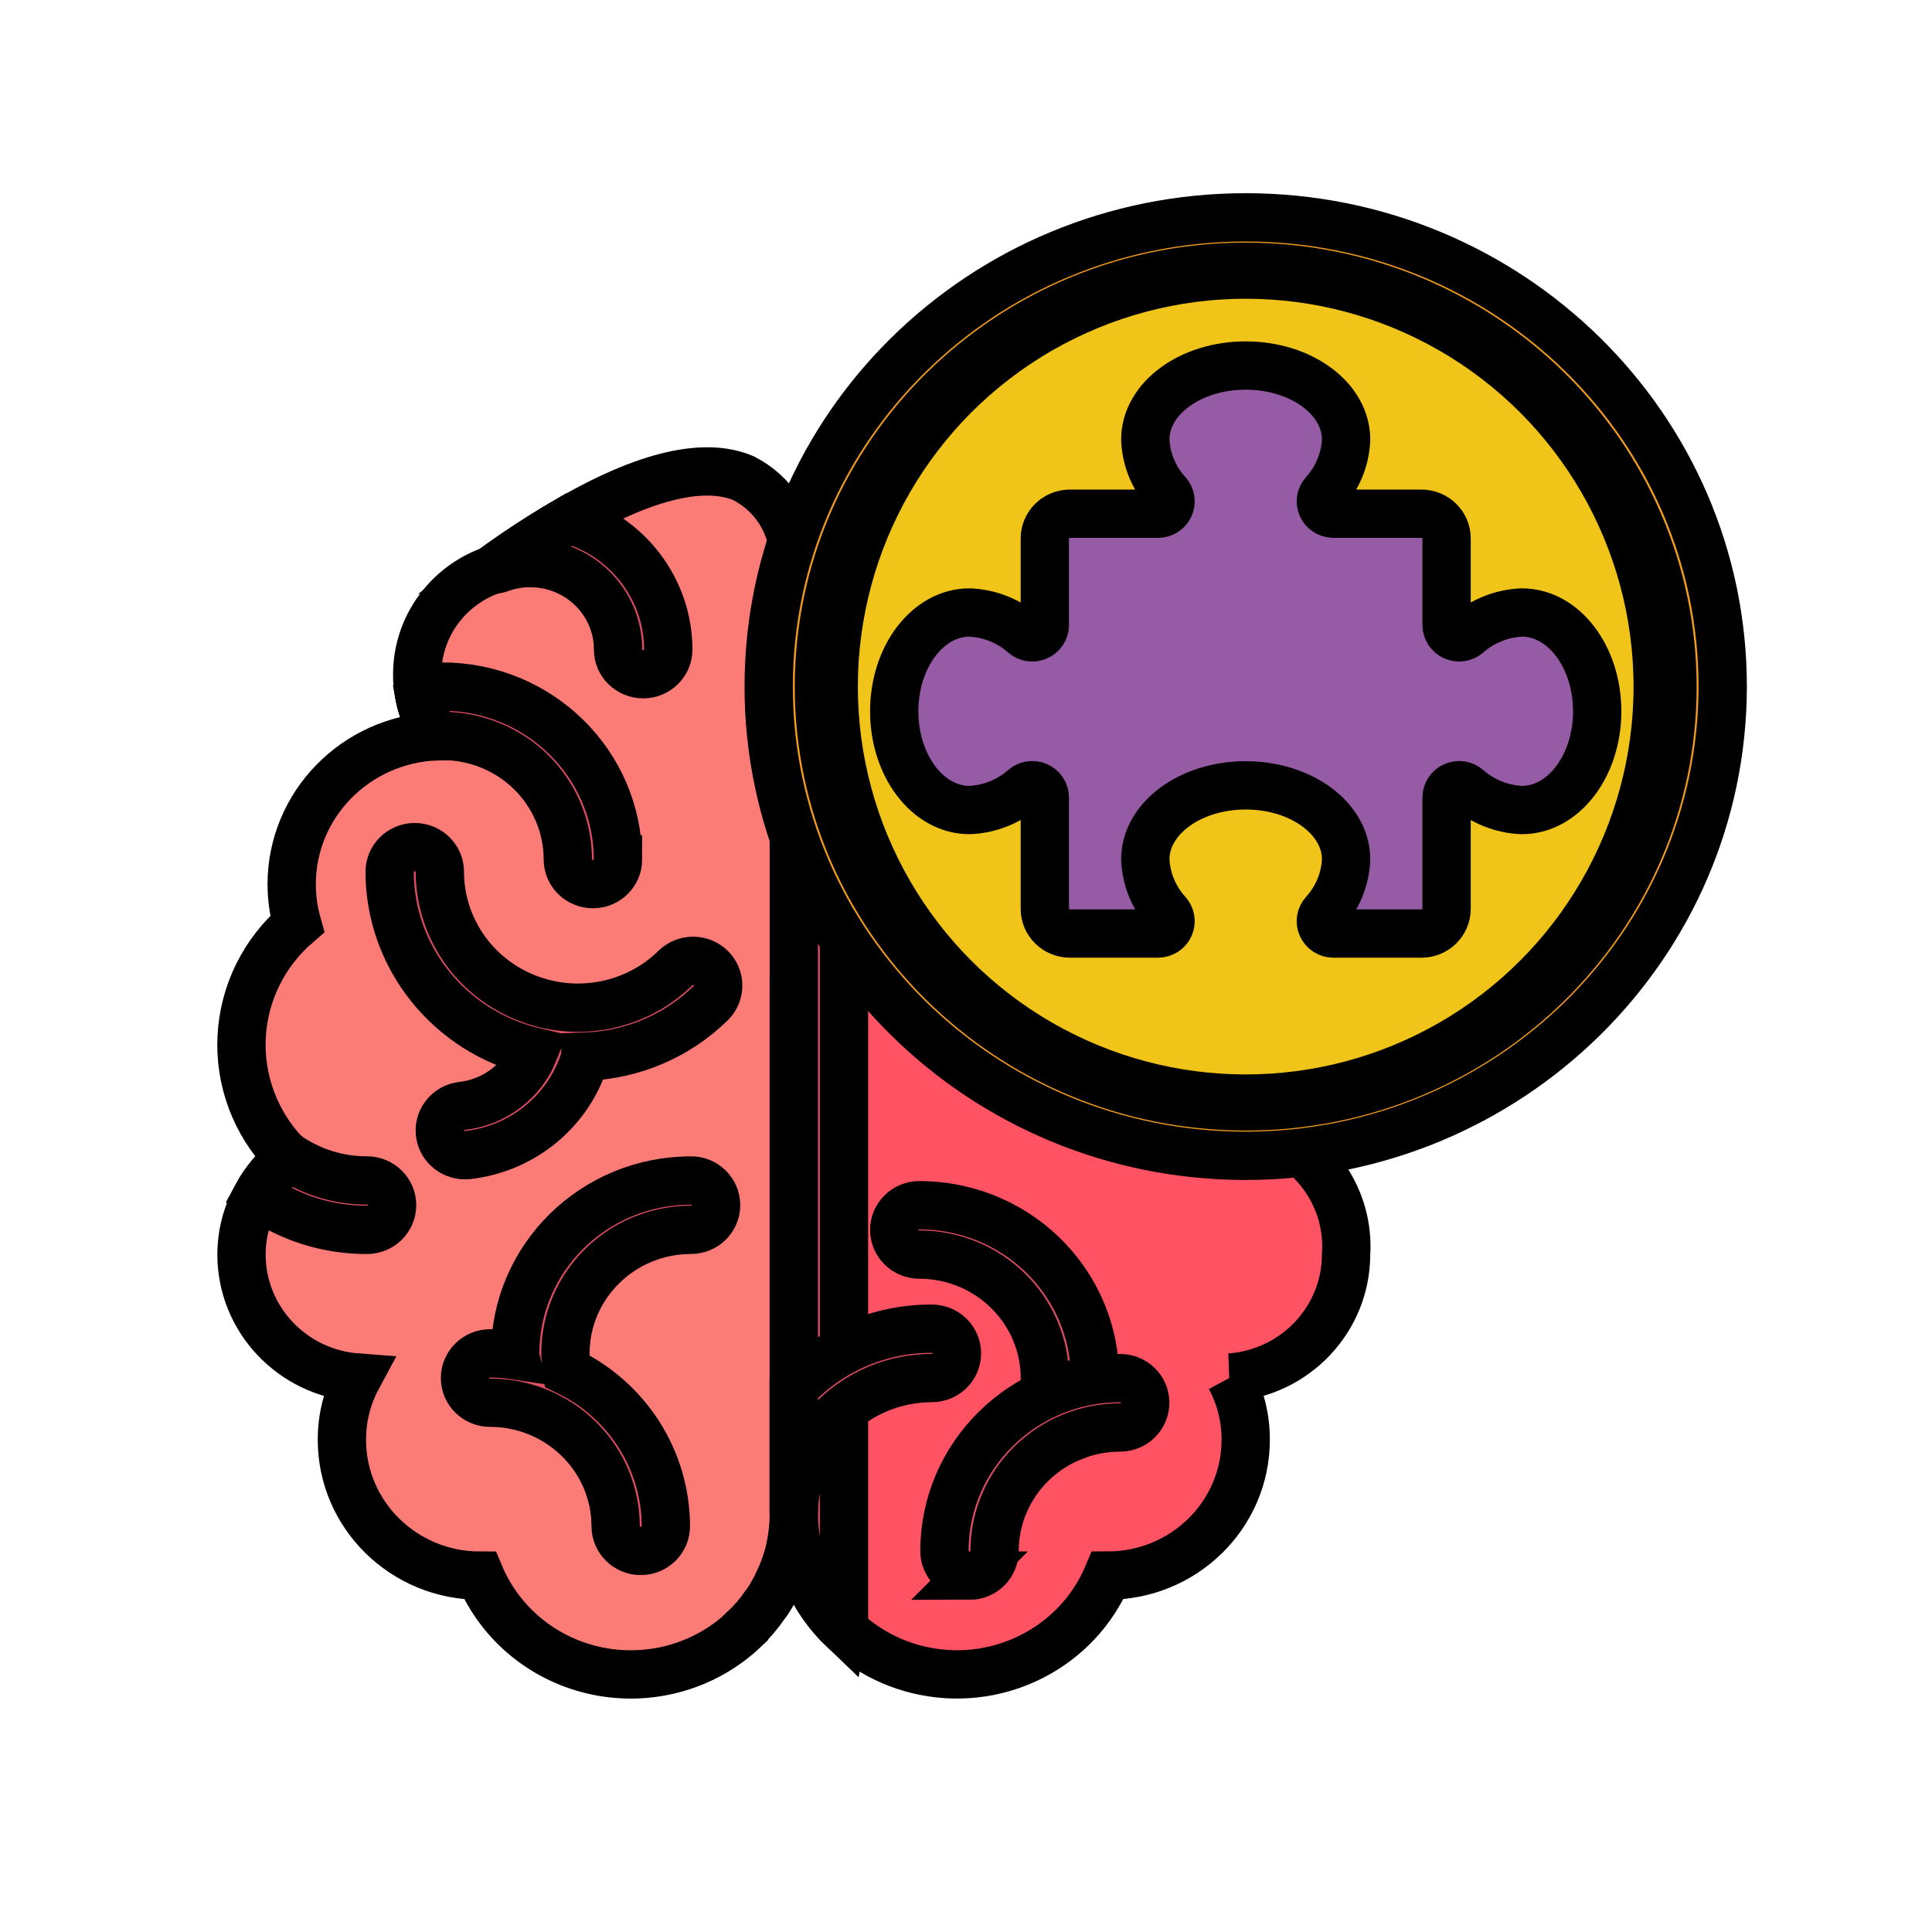<svg width="40" height="40" xmlns="http://www.w3.org/2000/svg">

 <g>
  <title>Layer 1</title>
  <g stroke="null" fill-rule="evenodd" fill="none" id="Page-1">
   <g stroke="null" fill-rule="nonzero" id="003---Brain-Puzzle">
    <path stroke="null" fill="#fb7b76" d="m16.45,11.674l-0.005,2.045l0,0.02c-0.005,0.159 -0.01,0.317 -0.01,0.476s0.005,0.317 0.01,0.476l-0.01,5.977l0,10.676c-0.001,0.225 -0.024,0.449 -0.068,0.67c-0.051,0.249 -0.134,0.491 -0.244,0.721c-0.033,0.077 -0.071,0.153 -0.114,0.225c-0.051,0.097 -0.11,0.189 -0.177,0.276c-0.123,0.18 -0.266,0.346 -0.426,0.496l0,0.005c-0.805,0.762 -1.939,1.084 -3.033,0.861c-1.093,-0.223 -2.005,-0.962 -2.435,-1.976c-1.579,0 -2.859,-1.259 -2.859,-2.812c-0.002,-0.449 0.109,-0.892 0.322,-1.288c-1.354,-0.101 -2.4,-1.211 -2.401,-2.546c-0,-0.432 0.113,-0.856 0.327,-1.232c0.162,-0.297 0.385,-0.558 0.655,-0.767c-0.026,-0.026 -0.047,-0.051 -0.073,-0.077c-0.625,-0.658 -0.952,-1.537 -0.906,-2.436s0.461,-1.742 1.15,-2.334c-0.075,-0.268 -0.114,-0.545 -0.114,-0.823c0.001,-1.646 1.322,-2.997 2.994,-3.063c-0.181,-0.265 -0.303,-0.565 -0.359,-0.879c-0.025,-0.133 -0.038,-0.268 -0.036,-0.404c-0,-0.968 0.617,-1.831 1.544,-2.158l0.005,-0.005c0.514,-0.376 1.049,-0.724 1.601,-1.043c1.824,-1.053 2.932,-1.14 3.607,-0.854c0.61,0.312 1.006,0.92 1.04,1.595c0.01,0.112 0.016,0.179 0.016,0.179z" id="Shape"/>
    <path stroke="null" fill="#ff5364" d="m25.469,28.521c0.213,0.397 0.324,0.839 0.322,1.288c0,1.553 -1.28,2.812 -2.859,2.812c-0.619,1.462 -2.202,2.291 -3.781,1.981c-1.579,-0.311 -2.716,-1.675 -2.716,-3.259l0,-10.676l0.01,-5.977c0.064,1.308 0.416,2.586 1.029,3.748c1.607,3.059 4.816,4.981 8.316,4.98c0.114,0 0.224,0 0.338,-0.005c1.104,0.366 1.819,1.418 1.741,2.562c-0.002,1.335 -1.048,2.445 -2.401,2.546z" id="Shape"/>
    <g stroke="null" id="svg_1" fill="#df4d60">
     <path stroke="null" d="m17.474,14.726l0,18.918c-0.001,0.031 -0.004,0.062 -0.01,0.092c-0.658,-0.628 -1.029,-1.491 -1.029,-2.393l0,-16.617c0,-0.282 0.233,-0.511 0.52,-0.511s0.52,0.229 0.52,0.511z" id="Shape"/>
     <path stroke="null" d="m13.836,13.448c0,0.282 -0.233,0.511 -0.52,0.511s-0.52,-0.229 -0.52,-0.511c0,-0.988 -0.814,-1.79 -1.819,-1.79c-0.206,-0.001 -0.41,0.034 -0.603,0.102c-0.059,0.024 -0.123,0.036 -0.187,0.036c0.514,-0.376 1.049,-0.724 1.601,-1.043c1.213,0.354 2.046,1.45 2.048,2.695z" id="Shape"/>
     <path stroke="null" d="m12.796,17.794c0,0.282 -0.233,0.511 -0.52,0.511s-0.52,-0.229 -0.52,-0.511c0,-0.678 -0.274,-1.328 -0.761,-1.808s-1.148,-0.749 -1.838,-0.749l-0.062,0c-0.021,0 -0.042,0.005 -0.062,0.005c-0.181,-0.265 -0.303,-0.565 -0.359,-0.879c0.08,-0.078 0.184,-0.126 0.296,-0.138c0.062,-0.009 0.125,-0.012 0.187,-0.01c2.009,0.002 3.636,1.603 3.638,3.579z" id="Shape"/>
     <path stroke="null" d="m8.118,24.952c0,0.282 -0.233,0.511 -0.52,0.511c-0.816,0.003 -1.612,-0.249 -2.271,-0.721c0.162,-0.297 0.385,-0.558 0.655,-0.767c-0.026,-0.026 -0.047,-0.051 -0.073,-0.077c0.489,0.354 1.082,0.544 1.689,0.542c0.287,0 0.52,0.229 0.52,0.511z" id="Shape"/>
     <path stroke="null" d="m12.121,21.877c0.98,-0.034 1.911,-0.433 2.603,-1.117c0.197,-0.201 0.194,-0.52 -0.006,-0.717s-0.525,-0.2 -0.729,-0.006c-0.817,0.806 -2.047,1.047 -3.116,0.612c-1.069,-0.435 -1.766,-1.461 -1.766,-2.599c0,-0.282 -0.233,-0.511 -0.52,-0.511s-0.52,0.229 -0.52,0.511c0.003,1.771 1.237,3.31 2.987,3.725c-0.248,0.615 -0.819,1.046 -1.486,1.122c-0.275,0.03 -0.478,0.266 -0.462,0.537c0.015,0.271 0.244,0.483 0.52,0.483c0.019,0 0.039,-0.001 0.058,-0.003c1.156,-0.131 2.119,-0.935 2.437,-2.036z" id="Shape"/>
     <path stroke="null" d="m14.304,24.441c-2.009,0.002 -3.636,1.603 -3.638,3.579c0,0.014 0,0.028 0.003,0.041c-0.173,-0.026 -0.347,-0.04 -0.522,-0.041c-0.287,0 -0.52,0.229 -0.52,0.511s0.233,0.511 0.52,0.511c1.435,0.002 2.597,1.145 2.599,2.557c0,0.282 0.233,0.511 0.52,0.511s0.52,-0.229 0.52,-0.511c-0.002,-1.369 -0.797,-2.617 -2.049,-3.215c-0.019,-0.121 -0.029,-0.242 -0.03,-0.365c0.002,-1.411 1.164,-2.555 2.599,-2.557c0.287,0 0.52,-0.229 0.52,-0.511s-0.233,-0.511 -0.52,-0.511z" id="Shape"/>
     <path stroke="null" d="m22.065,29.764c-0.042,0 -0.083,-0.005 -0.124,-0.014c-0.134,-0.032 -0.25,-0.115 -0.321,-0.231c-0.072,-0.116 -0.094,-0.255 -0.061,-0.387c0.049,-0.196 0.074,-0.398 0.074,-0.6c-0.002,-1.411 -1.164,-2.555 -2.599,-2.557c-0.287,0 -0.52,-0.229 -0.52,-0.511s0.233,-0.511 0.52,-0.511c1.116,-0 2.17,0.503 2.859,1.366c0.69,0.863 0.939,1.989 0.675,3.056c-0.057,0.229 -0.265,0.39 -0.504,0.39z" id="Shape"/>
     <path stroke="null" d="m20.073,32.622c-0.287,0 -0.52,-0.229 -0.52,-0.511c0.002,-1.976 1.63,-3.577 3.638,-3.579c0.287,0 0.52,0.229 0.52,0.511s-0.233,0.511 -0.52,0.511c-1.435,0.002 -2.597,1.145 -2.599,2.557c0,0.136 -0.055,0.266 -0.152,0.362s-0.23,0.15 -0.368,0.15z" id="Shape"/>
     <path stroke="null" d="m19.813,28.02c0,0.282 -0.233,0.511 -0.52,0.511c-1.578,0.003 -2.856,1.26 -2.859,2.812l0,-2.597c0.733,-0.791 1.771,-1.24 2.859,-1.237c0.138,0 0.27,0.054 0.368,0.15s0.152,0.226 0.152,0.362z" id="Shape"/>
    </g>
    <circle stroke="null" r="8.53" fill="#f0c419" cy="14.215" cx="25.791" id="Oval"/>
    <path stroke="null" fill="#f29c1f" d="m25.791,23.93c-5.454,0 -9.876,-4.349 -9.876,-9.715c0,-5.365 4.422,-9.715 9.876,-9.715s9.876,4.349 9.876,9.715c-0.006,5.363 -4.424,9.709 -9.876,9.715zm0,-18.407c-4.88,0 -8.836,3.892 -8.836,8.692c0,4.801 3.956,8.692 8.836,8.692s8.836,-3.892 8.836,-8.692c-0.005,-4.798 -3.958,-8.687 -8.836,-8.692z" id="Shape"/>
    <path stroke="null" fill="#955ba5" d="m33.068,14.726c0,1.13 -0.697,2.045 -1.559,2.045c-0.418,-0.017 -0.817,-0.177 -1.128,-0.452c-0.076,-0.066 -0.184,-0.082 -0.277,-0.041s-0.153,0.13 -0.154,0.23l0,2.309c0,0.282 -0.233,0.511 -0.52,0.511l-1.827,0c-0.101,-0.001 -0.192,-0.061 -0.234,-0.152s-0.025,-0.197 0.042,-0.272c0.279,-0.306 0.442,-0.699 0.459,-1.11c0,-0.849 -0.93,-1.534 -2.079,-1.534s-2.079,0.685 -2.079,1.534c0.018,0.411 0.18,0.804 0.459,1.11c0.067,0.075 0.083,0.181 0.042,0.272s-0.132,0.15 -0.234,0.152l-1.827,0c-0.287,0 -0.52,-0.229 -0.52,-0.511l0,-2.309c-0.002,-0.1 -0.062,-0.189 -0.154,-0.23s-0.2,-0.024 -0.277,0.041c-0.311,0.275 -0.71,0.435 -1.128,0.452c-0.863,0 -1.559,-0.915 -1.559,-2.045s0.697,-2.045 1.559,-2.045c0.418,0.017 0.817,0.177 1.128,0.452c0.076,0.066 0.184,0.082 0.277,0.041s0.153,-0.13 0.154,-0.23l0,-1.797c0,-0.282 0.233,-0.511 0.52,-0.511l1.827,0c0.101,-0.002 0.193,-0.061 0.234,-0.152c0.041,-0.091 0.025,-0.197 -0.042,-0.272c-0.28,-0.306 -0.442,-0.698 -0.459,-1.11c0,-0.849 0.93,-1.534 2.079,-1.534s2.079,0.685 2.079,1.534c-0.018,0.411 -0.18,0.804 -0.459,1.11c-0.067,0.075 -0.083,0.181 -0.042,0.272s0.132,0.15 0.234,0.152l1.827,0c0.287,0 0.52,0.229 0.52,0.511l0,1.797c0.002,0.1 0.062,0.189 0.154,0.23s0.2,0.024 0.277,-0.041c0.311,-0.275 0.71,-0.435 1.128,-0.452c0.863,0 1.559,0.915 1.559,2.045z" id="Shape"/>
   </g>
  </g>
 </g>
</svg>